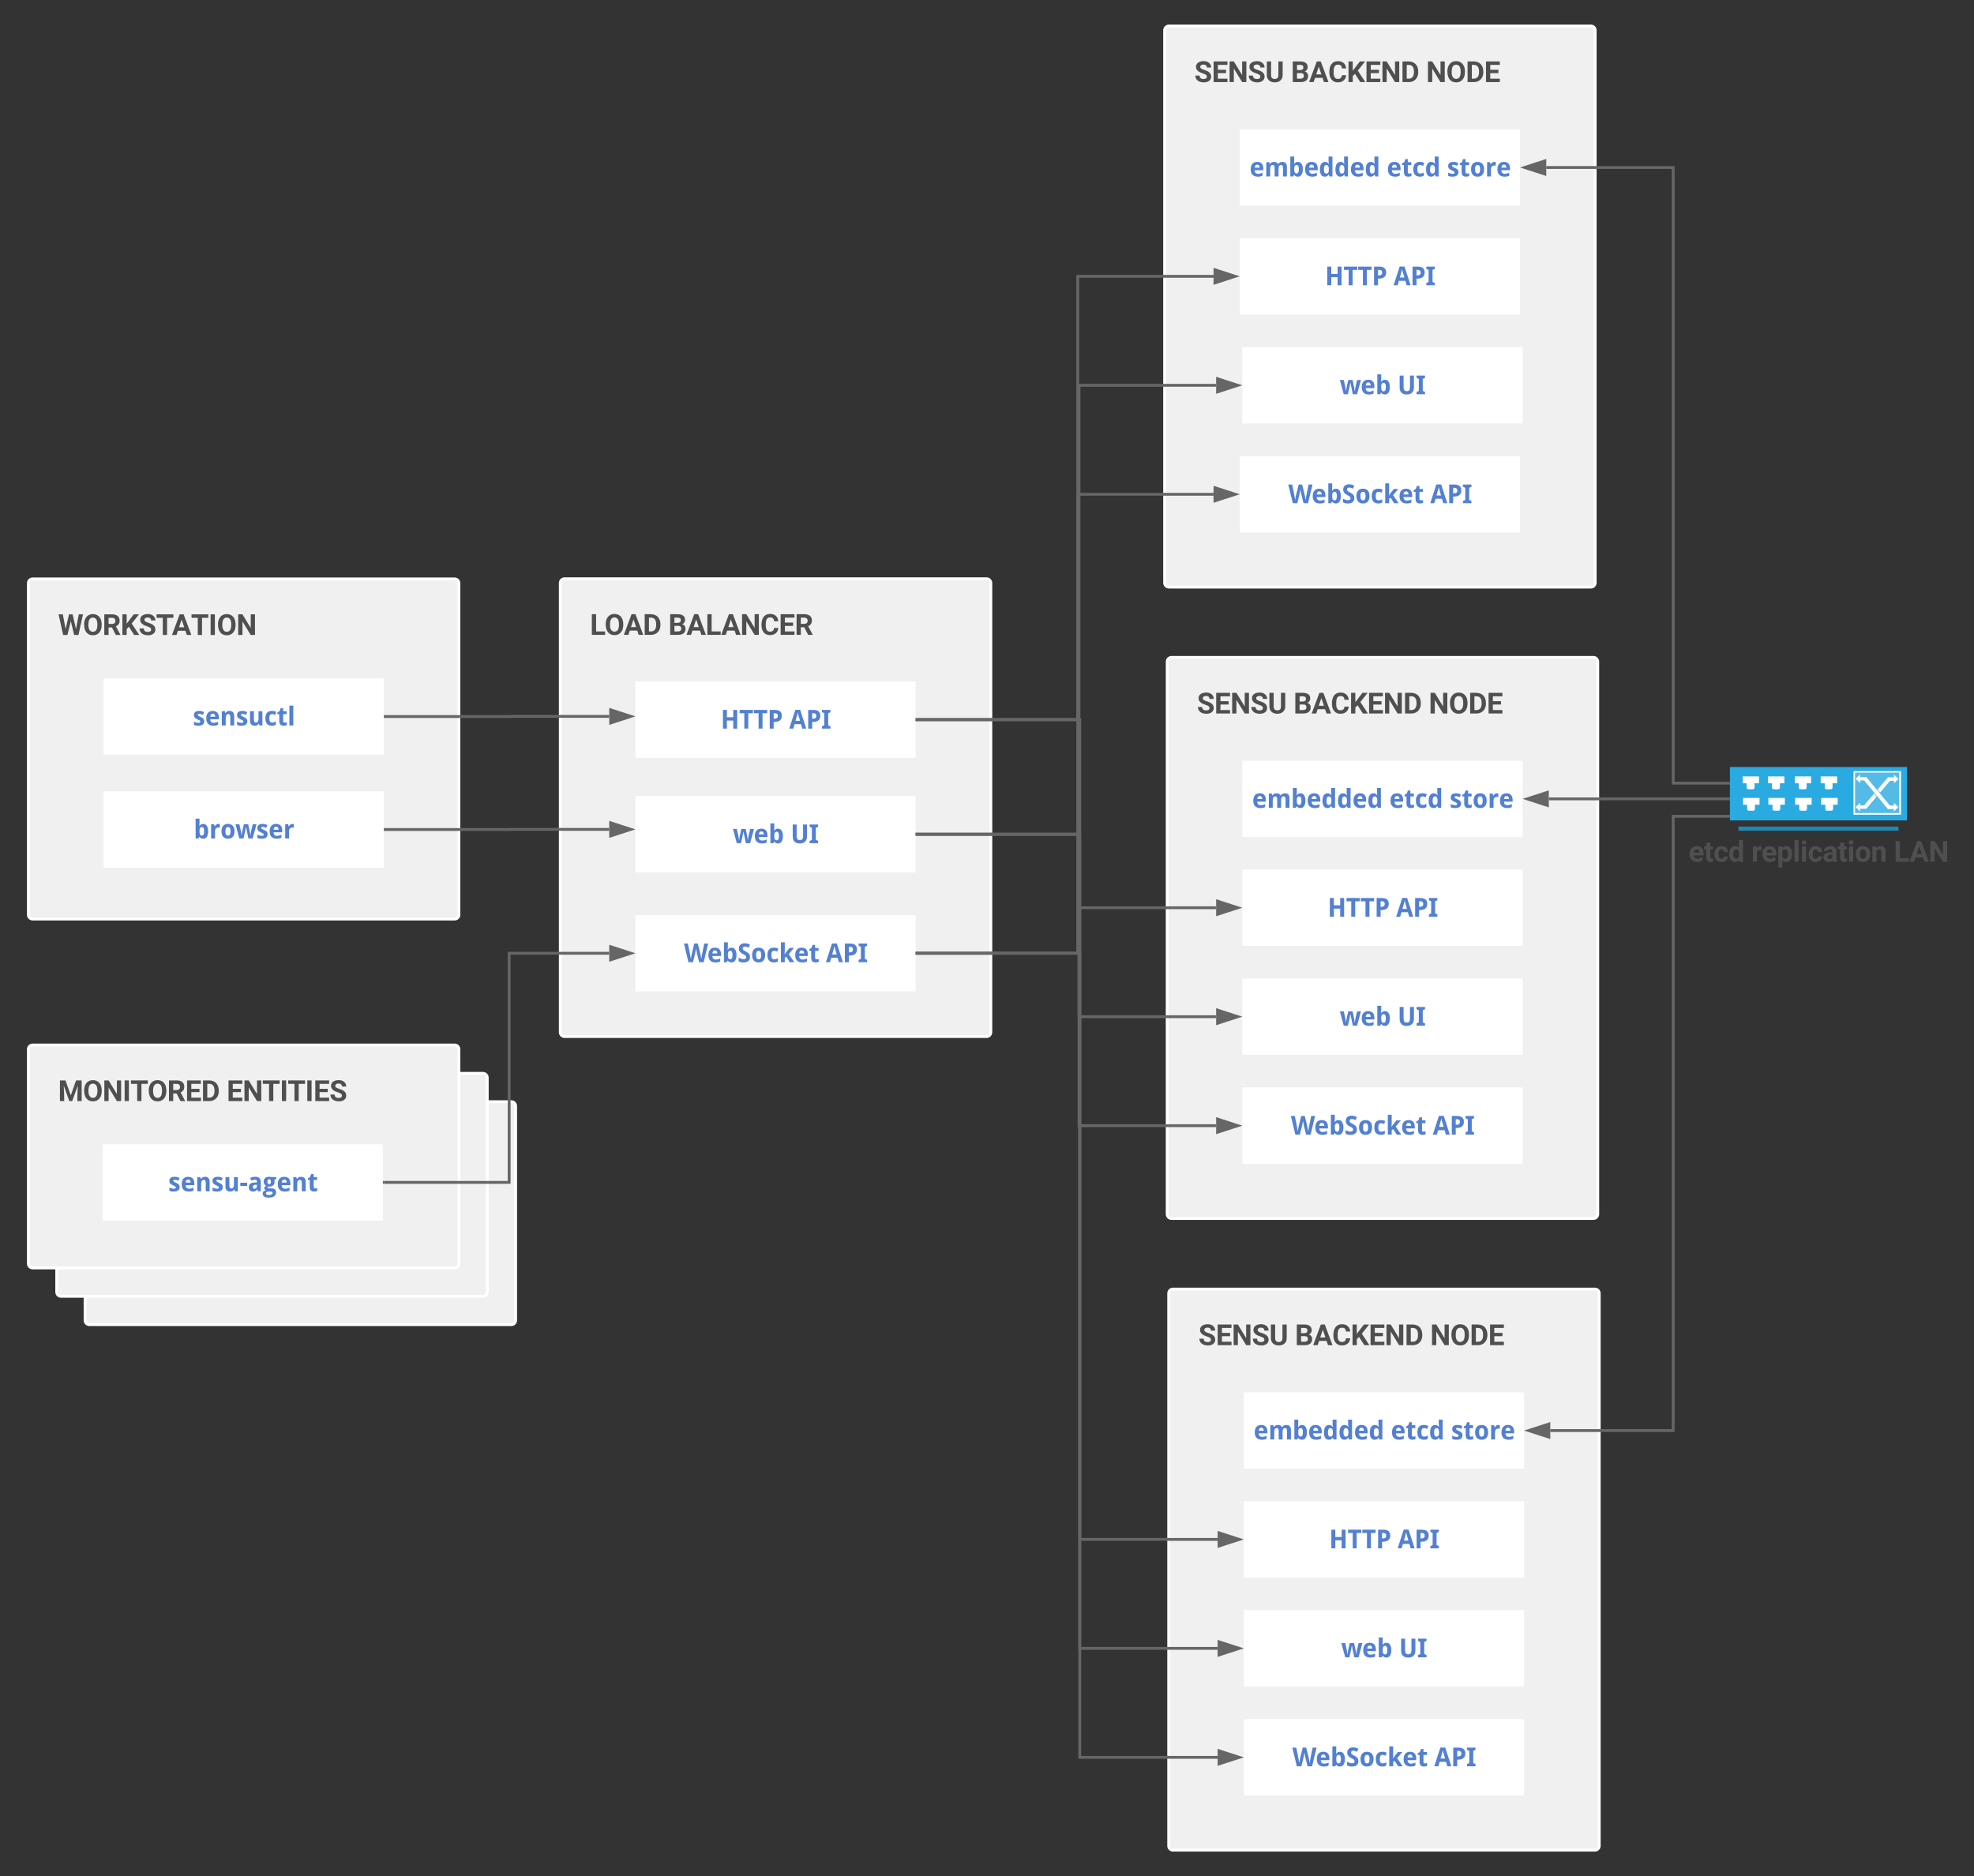 <svg xmlns="http://www.w3.org/2000/svg" xmlns:xlink="http://www.w3.org/1999/xlink" xmlns:lucid="lucid" width="1392.13" height="1323.2"><rect width="100%" height="100%" fill="#333333" stroke="none"/><g transform="translate(0 0)" lucid:page-tab-id="0_0"><path d="M823.15 466.64c0-1.66 1.34-3 3-3h297.64c1.65 0 3 1.34 3 3v389.72c0 1.66-1.35 3-3 3H826.14c-1.66 0-3-1.34-3-3z" stroke="#fff" stroke-width="2" fill="#f0f0f0"/><use xlink:href="#a" transform="matrix(1,0,0,1,823.152,463.636) translate(20.96 39.555)"/><use xlink:href="#b" transform="matrix(1,0,0,1,823.152,463.636) translate(89.065 39.555)"/><use xlink:href="#c" transform="matrix(1,0,0,1,823.152,463.636) translate(184.417 39.555)"/><path d="M876.16 536.5h197.62v53.85H876.16z" stroke="#000" stroke-opacity="0" stroke-width="2" fill="#fff"/><use xlink:href="#d" transform="matrix(1,0,0,1,881.164,541.494) translate(1.772 28.231)"/><use xlink:href="#e" transform="matrix(1,0,0,1,881.164,541.494) translate(98.548 28.231)"/><use xlink:href="#f" transform="matrix(1,0,0,1,881.164,541.494) translate(141.061 28.231)"/><path d="M876.16 613.26h197.62v53.85H876.16z" stroke="#000" stroke-opacity="0" stroke-width="2" fill="#fff"/><use xlink:href="#g" transform="matrix(1,0,0,1,881.164,618.26) translate(55.051 28.231)"/><use xlink:href="#h" transform="matrix(1,0,0,1,881.164,618.26) translate(103.479 28.231)"/><path d="M876.16 690.1h197.62v53.87H876.16z" stroke="#000" stroke-opacity="0" stroke-width="2" fill="#fff"/><use xlink:href="#i" transform="matrix(1,0,0,1,881.164,695.113) translate(63.761 28.231)"/><use xlink:href="#j" transform="matrix(1,0,0,1,881.164,695.113) translate(104.349 28.231)"/><path d="M876.16 766.97h197.62v53.85H876.16z" stroke="#000" stroke-opacity="0" stroke-width="2" fill="#fff"/><use xlink:href="#k" transform="matrix(1,0,0,1,881.164,771.966) translate(29.203 28.231)"/><use xlink:href="#h" transform="matrix(1,0,0,1,881.164,771.966) translate(129.328 28.231)"/><path d="M1092.28 563.42H1219" stroke="#666" stroke-width="2" fill="none"/><path d="M1077.02 563.42l14.26-4.64v9.27z" stroke="#666" stroke-width="2" fill="#666"/><path d="M1220 564.42h-1.03v-2h1.03z" fill="#666"/><path d="M20 411.28c0-1.65 1.34-3 3-3h297.64c1.66 0 3 1.35 3 3v233.9c0 1.67-1.34 3-3 3H23c-1.66 0-3-1.33-3-3z" stroke="#fff" stroke-width="2" fill="#f0f0f0"/><use xlink:href="#l" transform="matrix(1,0,0,1,20,408.282) translate(20.96 39.555)"/><path d="M73 478.42h197.63v53.85H73z" stroke="#000" stroke-opacity="0" stroke-width="2" fill="#fff"/><use xlink:href="#m" transform="matrix(1,0,0,1,78.012,483.415) translate(57.864 28.231)"/><path d="M73 558.1h197.63v53.86H73z" stroke="#000" stroke-opacity="0" stroke-width="2" fill="#fff"/><use xlink:href="#n" transform="matrix(1,0,0,1,78.012,563.104) translate(58.51 28.231)"/><path d="M60 780c0-1.67 1.34-3 3-3h297.64c1.66 0 3 1.33 3 3v151.23c0 1.65-1.34 3-3 3H63c-1.66 0-3-1.35-3-3z" stroke="#fff" stroke-width="2" fill="#f0f0f0"/><use xlink:href="#o" transform="matrix(1,0,0,1,60,776.987) translate(20.96 39.555)"/><use xlink:href="#p" transform="matrix(1,0,0,1,60,776.987) translate(139.856 39.555)"/><path d="M40 760c0-1.67 1.34-3 3-3h297.64c1.66 0 3 1.33 3 3v151.23c0 1.65-1.34 3-3 3H43c-1.66 0-3-1.35-3-3z" stroke="#fff" stroke-width="2" fill="#f0f0f0"/><use xlink:href="#o" transform="matrix(1,0,0,1,40,756.987) translate(20.96 39.555)"/><use xlink:href="#p" transform="matrix(1,0,0,1,40,756.987) translate(139.856 39.555)"/><path d="M20 740c0-1.67 1.34-3 3-3h297.64c1.66 0 3 1.33 3 3v151.23c0 1.65-1.34 3-3 3H23c-1.66 0-3-1.35-3-3z" stroke="#fff" stroke-width="2" fill="#f0f0f0"/><use xlink:href="#o" transform="matrix(1,0,0,1,20,736.987) translate(20.96 39.555)"/><use xlink:href="#p" transform="matrix(1,0,0,1,20,736.987) translate(139.856 39.555)"/><path d="M72.37 806.98H270v53.85H72.36z" stroke="#000" stroke-opacity="0" stroke-width="2" fill="#fff"/><use xlink:href="#q" transform="matrix(1,0,0,1,77.369,811.975) translate(41.2 28.231)"/><path d="M821.33 21.33c0-1.65 1.35-3 3-3h297.65c1.65 0 3 1.35 3 3v389.73c0 1.66-1.35 3-3 3H824.33c-1.65 0-3-1.34-3-3z" stroke="#fff" stroke-width="2" fill="#f0f0f0"/><use xlink:href="#a" transform="matrix(1,0,0,1,821.333,18.335) translate(20.96 39.555)"/><use xlink:href="#b" transform="matrix(1,0,0,1,821.333,18.335) translate(89.065 39.555)"/><use xlink:href="#c" transform="matrix(1,0,0,1,821.333,18.335) translate(184.417 39.555)"/><path d="M874.35 91.2h197.6v53.85h-197.6z" stroke="#000" stroke-opacity="0" stroke-width="2" fill="#fff"/><use xlink:href="#d" transform="matrix(1,0,0,1,879.345,96.192) translate(1.772 28.231)"/><use xlink:href="#e" transform="matrix(1,0,0,1,879.345,96.192) translate(98.548 28.231)"/><use xlink:href="#f" transform="matrix(1,0,0,1,879.345,96.192) translate(141.061 28.231)"/><path d="M874.35 167.96h197.6v53.85h-197.6z" stroke="#000" stroke-opacity="0" stroke-width="2" fill="#fff"/><use xlink:href="#g" transform="matrix(1,0,0,1,879.345,172.958) translate(55.051 28.231)"/><use xlink:href="#h" transform="matrix(1,0,0,1,879.345,172.958) translate(103.479 28.231)"/><path d="M876.16 244.8h197.62v53.86H876.16z" stroke="#000" stroke-opacity="0" stroke-width="2" fill="#fff"/><use xlink:href="#i" transform="matrix(1,0,0,1,881.164,249.811) translate(63.761 28.231)"/><use xlink:href="#j" transform="matrix(1,0,0,1,881.164,249.811) translate(104.349 28.231)"/><path d="M874.35 321.66h197.6v53.86h-197.6z" stroke="#000" stroke-opacity="0" stroke-width="2" fill="#fff"/><use xlink:href="#k" transform="matrix(1,0,0,1,879.345,326.665) translate(29.203 28.231)"/><use xlink:href="#h" transform="matrix(1,0,0,1,879.345,326.665) translate(129.328 28.231)"/><path d="M824.2 912.14c0-1.66 1.33-3 3-3h297.63c1.66 0 3 1.34 3 3v389.73c0 1.65-1.34 3-3 3H827.2c-1.67 0-3-1.35-3-3z" stroke="#fff" stroke-width="2" fill="#f0f0f0"/><use xlink:href="#a" transform="matrix(1,0,0,1,824.19,909.141) translate(20.96 39.555)"/><use xlink:href="#b" transform="matrix(1,0,0,1,824.19,909.141) translate(89.065 39.555)"/><use xlink:href="#c" transform="matrix(1,0,0,1,824.19,909.141) translate(184.417 39.555)"/><path d="M877.2 982h197.62v53.85H877.2z" stroke="#000" stroke-opacity="0" stroke-width="2" fill="#fff"/><use xlink:href="#d" transform="matrix(1,0,0,1,882.202,986.998) translate(1.772 28.231)"/><use xlink:href="#e" transform="matrix(1,0,0,1,882.202,986.998) translate(98.548 28.231)"/><use xlink:href="#f" transform="matrix(1,0,0,1,882.202,986.998) translate(141.061 28.231)"/><path d="M877.2 1058.76h197.62v53.86H877.2z" stroke="#000" stroke-opacity="0" stroke-width="2" fill="#fff"/><use xlink:href="#g" transform="matrix(1,0,0,1,882.202,1063.764) translate(55.051 28.231)"/><use xlink:href="#h" transform="matrix(1,0,0,1,882.202,1063.764) translate(103.479 28.231)"/><path d="M877.2 1135.62h197.62v53.85H877.2z" stroke="#000" stroke-opacity="0" stroke-width="2" fill="#fff"/><use xlink:href="#i" transform="matrix(1,0,0,1,882.202,1140.618) translate(63.761 28.231)"/><use xlink:href="#j" transform="matrix(1,0,0,1,882.202,1140.618) translate(104.349 28.231)"/><path d="M877.2 1212.47h197.62v53.85H877.2z" stroke="#000" stroke-opacity="0" stroke-width="2" fill="#fff"/><use xlink:href="#k" transform="matrix(1,0,0,1,882.202,1217.471) translate(29.203 28.231)"/><use xlink:href="#h" transform="matrix(1,0,0,1,882.202,1217.471) translate(129.328 28.231)"/><path d="M395.13 411.18c0-1.66 1.34-3 3-3h297.64c1.66 0 3 1.34 3 3v316.87c0 1.65-1.34 3-3 3H398.13c-1.66 0-3-1.35-3-3z" stroke="#fff" stroke-width="2" fill="#f0f0f0"/><use xlink:href="#r" transform="matrix(1,0,0,1,395.131,408.18) translate(20.96 39.555)"/><use xlink:href="#s" transform="matrix(1,0,0,1,395.131,408.18) translate(76.204 39.555)"/><path d="M448.14 480.62h197.62v53.85H448.14z" stroke="#000" stroke-opacity="0" stroke-width="2" fill="#fff"/><use xlink:href="#g" transform="matrix(1,0,0,1,453.143,485.615) translate(55.051 28.231)"/><use xlink:href="#h" transform="matrix(1,0,0,1,453.143,485.615) translate(103.479 28.231)"/><path d="M448.14 561.44h197.62v53.86H448.14z" stroke="#000" stroke-opacity="0" stroke-width="2" fill="#fff"/><use xlink:href="#i" transform="matrix(1,0,0,1,453.143,566.443) translate(63.761 28.231)"/><use xlink:href="#j" transform="matrix(1,0,0,1,453.143,566.443) translate(104.349 28.231)"/><path d="M448.14 645.37h197.62v53.85H448.14z" stroke="#000" stroke-opacity="0" stroke-width="2" fill="#fff"/><use xlink:href="#k" transform="matrix(1,0,0,1,453.143,650.369) translate(29.203 28.231)"/><use xlink:href="#h" transform="matrix(1,0,0,1,453.143,650.369) translate(129.328 28.231)"/><path d="M646.76 507.54h113.3V194.88h95.78" stroke="#666" stroke-width="2" fill="none"/><path d="M646.8 508.54h-1.04v-2h1.03z" fill="#666"/><path d="M871.1 194.88l-14.26 4.64v-9.27z" stroke="#666" stroke-width="2" fill="#666"/><path d="M646.76 507.54h114.2V640.2h96.7" stroke="#666" stroke-width="2" fill="none"/><path d="M646.8 508.54h-1.04v-2h1.03z" fill="#666"/><path d="M872.93 640.2l-14.27 4.62v-9.27z" stroke="#666" stroke-width="2" fill="#666"/><path d="M646.76 507.54h114.72v578.15h97.22" stroke="#666" stroke-width="2" fill="none"/><path d="M646.8 508.54h-1.04v-2h1.03z" fill="#666"/><path d="M873.97 1085.7l-14.27 4.63v-9.27z" stroke="#666" stroke-width="2" fill="#666"/><path d="M646.76 588.37h114.2v128.67h96.7" stroke="#666" stroke-width="2" fill="none"/><path d="M646.8 589.37h-1.04v-2h1.03z" fill="#666"/><path d="M872.93 717.04l-14.27 4.63v-9.27z" stroke="#666" stroke-width="2" fill="#666"/><path d="M646.76 588.37h114.2V271.74h96.7" stroke="#666" stroke-width="2" fill="none"/><path d="M646.8 589.37h-1.04v-2h1.03z" fill="#666"/><path d="M872.93 271.74l-14.27 4.63v-9.27z" stroke="#666" stroke-width="2" fill="#666"/><path d="M646.76 588.37h114.72v574.17h97.22" stroke="#666" stroke-width="2" fill="none"/><path d="M646.8 589.37h-1.04v-2h1.03z" fill="#666"/><path d="M873.97 1162.54l-14.27 4.64v-9.27z" stroke="#666" stroke-width="2" fill="#666"/><path d="M646.76 672.3h114.72v567.1h97.22" stroke="#666" stroke-width="2" fill="none"/><path d="M646.8 673.3h-1.04v-2h1.03z" fill="#666"/><path d="M873.97 1239.4l-14.27 4.63v-9.27z" stroke="#666" stroke-width="2" fill="#666"/><path d="M646.76 672.3h113.3V348.6h95.78" stroke="#666" stroke-width="2" fill="none"/><path d="M646.8 673.3h-1.04v-2h1.03z" fill="#666"/><path d="M871.1 348.6l-14.26 4.63v-9.27z" stroke="#666" stroke-width="2" fill="#666"/><path d="M646.76 672.3h114.2v121.6h96.7" stroke="#666" stroke-width="2" fill="none"/><path d="M646.8 673.3h-1.04v-2h1.03z" fill="#666"/><path d="M872.93 793.9l-14.27 4.63v-9.27z" stroke="#666" stroke-width="2" fill="#666"/><path d="M271.63 585.03h87.76v-.1h70.24" stroke="#666" stroke-width="2" fill="none"/><path d="M271.66 586.03h-1.03v-2h1.03z" fill="#666"/><path d="M444.9 584.93l-14.26 4.63v-9.27z" stroke="#666" stroke-width="2" fill="#666"/><path d="M271.63 505.34h87.76v-.1h70.24" stroke="#666" stroke-width="2" fill="none"/><path d="M271.66 506.34h-1.03v-2h1.03z" fill="#666"/><path d="M444.9 505.24l-14.26 4.64v-9.28z" stroke="#666" stroke-width="2" fill="#666"/><path d="M271 833.9h88.07V672.3h70.57" stroke="#666" stroke-width="2" fill="none"/><path d="M271 834.9h-1v-2h1z" fill="#666"/><path d="M444.9 672.3l-14.26 4.63v-9.27z" stroke="#666" stroke-width="2" fill="#666"/><path d="M1220 540.92h124.88v37.7H1220v-37.7z" fill="#29aae1"/><path d="M1226 582.95h112.88v2.93H1226v-2.93z" fill="#2188b4"/><path d="M1229 547.58h11.5v4.86H1229v-4.86z" fill="#fff"/><path d="M1234.5 550.87c2.88 0 2.88 0 2.88 2.65v.5c0 2.65 0 2.65-2.88 2.65-2.75 0-2.75 0-2.75-2.65v-.5c0-2.65 0-2.65 2.75-2.65zM1246.88 547.58h11.5v4.86h-11.5v-4.86z" fill="#fff"/><path d="M1252.5 550.87c2.75 0 2.75 0 2.75 2.65v.5c0 2.65 0 2.65-2.75 2.65-2.88 0-2.88 0-2.88-2.65v-.5c0-2.65 0-2.65 2.88-2.65zM1265.75 547.58h11.5v4.86h-11.5v-4.86z" fill="#fff"/><path d="M1271.38 550.87c2.74 0 2.74 0 2.74 2.65v.5c0 2.65 0 2.65-2.74 2.65-2.88 0-2.88 0-2.88-2.65v-.5c0-2.65 0-2.65 2.88-2.65zM1284 547.58h11.63v4.86H1284v-4.86z" fill="#fff"/><path d="M1289.63 550.87c2.74 0 2.74 0 2.74 2.65v.5c0 2.65 0 2.65-2.74 2.65-2.76 0-2.76 0-2.76-2.65v-.5c0-2.65 0-2.65 2.76-2.65zM1307.13 543.85h33.5v30.73h-33.5v-30.73z" fill="#fff"/><path d="M1308.25 544.88h31.13v28.53h-31.13V544.9z" fill="#54bbe7"/><path d="M1229.25 562.75h11.63v4.8h-11.63v-4.8z" fill="#fff"/><path d="M1234.88 566c2.74 0 2.74 0 2.74 2.64v.5c0 2.65 0 2.65-2.74 2.65-2.76 0-2.76 0-2.76-2.66v-.5c0-2.65 0-2.65 2.76-2.65zM1247.13 562.75h11.62v4.8h-11.63v-4.8z" fill="#fff"/><path d="M1252.75 566c2.75 0 2.75 0 2.75 2.64v.5c0 2.65 0 2.65-2.75 2.65s-2.75 0-2.75-2.66v-.5c0-2.65 0-2.65 2.75-2.65zM1266 562.75h11.63v4.8H1266v-4.8z" fill="#fff"/><path d="M1271.63 566c2.74 0 2.74 0 2.74 2.64v.5c0 2.65 0 2.65-2.74 2.65-2.76 0-2.76 0-2.76-2.66v-.5c0-2.65 0-2.65 2.76-2.65zM1284.38 562.75H1296v4.8h-11.63v-4.8z" fill="#fff"/><path d="M1290 566c2.75 0 2.75 0 2.75 2.64v.5c0 2.65 0 2.65-2.75 2.65s-2.75 0-2.75-2.66v-.5c0-2.65 0-2.65 2.75-2.65zM1311.75 546.2l-3.13 3.05 3.26 3-.13-6.06zM1311.75 566.17l-3.13 3.06 3.13 3v-6.06zM1335.63 572.3l3.12-3.03-3.13-3.06v6.1zM1335.75 552.4l3.13-3.02-3.13-3.06v6.08z" fill="#fff"/><path d="M1311.5 548h4.75v2.42h-4.75V548zM1331.5 548.2h4.63v2.44h-4.63v-2.43zM1311.5 567.97h4.63v2.43h-4.63v-2.43zM1331.38 568.15h4.62v2.43h-4.63v-2.43z" fill="#fff"/><path d="M1314 549.6l2.13-1.6 17.37 20.96-2.13 1.62L1314 549.6z" fill="#fff"/><path d="M1331.5 548.2l2 1.77-17.38 20.47-2.12-1.75 17.5-20.5z" fill="#fff"/><path d="M1324.13 556.8l2 2.48-.38.27-2-2.47.38-.27zM1321.88 559.15l2 2.47-.38.27-2-2.48.38-.27z" fill="#54bbe7"/><g><use xlink:href="#t" transform="matrix(1,0,0,1,1190,585.92) translate(0.835 21.836)"/><use xlink:href="#u" transform="matrix(1,0,0,1,1190,585.92) translate(45.083 21.836)"/><use xlink:href="#v" transform="matrix(1,0,0,1,1190,585.92) translate(145.571 21.836)"/></g><path d="M1219 575.7h-39v433.23h-86.68" stroke="#666" stroke-width="2" fill="none"/><path d="M1220 576.7h-1.03v-2h1.03z" fill="#666"/><path d="M1078.06 1008.93l14.26-4.64v9.26z" stroke="#666" stroke-width="2" fill="#666"/><path d="M1219 552.33h-39v-434.2h-89.53" stroke="#666" stroke-width="2" fill="none"/><path d="M1220 553.33h-1.03v-2h1.03z" fill="#666"/><path d="M1075.2 118.12l14.27-4.64v9.27z" stroke="#666" stroke-width="2" fill="#666"/><defs><path fill="#4f4f4f" d="M658-217c127 0 227-49 227-165 0-57-21-98-60-130-79-64-370-142-463-196-162-95-248-210-248-361 0-280 246-403 537-407 213-3 383 84 467 216 45 69 68 147 68 234H886c0-139-96-211-240-211-129 0-232 55-232 169 0 47 24 87 72 119s117 62 210 90c171 51 295 115 373 191s117 171 117 284c-2 272-237 411-528 404C331 13 78-135 69-458h301c0 161 96 241 288 241" id="w"/><path fill="#4f4f4f" d="M1006-631H430v390h676V0H130v-1456h974v243H430v347h576v235" id="x"/><path fill="#4f4f4f" d="M1314 0h-300L430-958V0H130v-1456h300l585 960v-960h299V0" id="y"/><path fill="#4f4f4f" d="M416-495c-3 181 88 274 258 274 169 0 257-89 257-266v-969h301v959c3 324-227 517-558 517-328 0-557-188-558-506v-970h300v961" id="z"/><g id="a"><use transform="matrix(0.01,0,0,0.01,0,0)" xlink:href="#w"/><use transform="matrix(0.01,0,0,0.01,12.295,0)" xlink:href="#x"/><use transform="matrix(0.01,0,0,0.01,23.545,0)" xlink:href="#y"/><use transform="matrix(0.01,0,0,0.01,37.666,0)" xlink:href="#w"/><use transform="matrix(0.01,0,0,0.01,49.961,0)" xlink:href="#z"/></g><path fill="#4f4f4f" d="M1212-428C1211-131 1004 0 696 0H130v-1456h510c318-1 539 108 539 399 0 155-89 264-208 308 141 33 242 151 241 321zM687-241c132 2 225-65 225-190 0-133-69-203-207-203H430v393h257zm192-786c0-145-86-186-239-186H430v367h222c151-3 227-63 227-181" id="A"/><path fill="#4f4f4f" d="M952-300H426L326 0H7l542-1456h278L1372 0h-319zM507-543h364l-183-545" id="B"/><path fill="#4f4f4f" d="M687-225c189-1 272-84 286-260h300c-19 311-251 505-586 505C296 20 86-277 86-686c0-466 174-782 605-790 340-6 557 198 584 514H975c-15-183-92-268-284-268-100 0-173 38-225 108-63 84-76 264-76 443 0 157 24 272 72 345s122 109 225 109" id="C"/><path fill="#4f4f4f" d="M586-584L430-416V0H130v-1456h300v660c161-226 335-440 503-660h369L785-809 1317 0H960" id="D"/><path fill="#4f4f4f" d="M130 0v-1456h448c435 14 673 299 665 762-5 285-130 500-319 606C822-31 708 0 581 0H130zm809-685c9-311-79-526-361-528H430v972h145c252-2 356-181 364-444" id="E"/><g id="b"><use transform="matrix(0.01,0,0,0.01,0,0)" xlink:href="#A"/><use transform="matrix(0.01,0,0,0.01,12.764,0)" xlink:href="#B"/><use transform="matrix(0.01,0,0,0.01,26.221,0)" xlink:href="#C"/><use transform="matrix(0.01,0,0,0.01,39.307,0)" xlink:href="#D"/><use transform="matrix(0.01,0,0,0.01,52.002,0)" xlink:href="#x"/><use transform="matrix(0.01,0,0,0.01,63.252,0)" xlink:href="#y"/><use transform="matrix(0.01,0,0,0.01,77.373,0)" xlink:href="#E"/></g><path fill="#4f4f4f" d="M1248-1138c106 220 104 603 2 820-91 195-274 338-542 338C281 20 86-300 86-759c0-291 115-515 296-629 182-114 467-115 648 0 94 60 166 141 218 250zM940-344c111-153 110-617 0-765-57-77-133-119-234-119s-177 41-233 118c-64 88-83 240-83 415 0 149 27 264 82 346s133 123 236 123c101 0 176-40 232-118" id="F"/><g id="c"><use transform="matrix(0.01,0,0,0.01,0,0)" xlink:href="#y"/><use transform="matrix(0.01,0,0,0.01,14.121,0)" xlink:href="#F"/><use transform="matrix(0.01,0,0,0.01,27.93,0)" xlink:href="#E"/><use transform="matrix(0.01,0,0,0.01,40.928,0)" xlink:href="#x"/></g><path fill="#5380d1" d="M805-686c-5-136-57-236-193-236-128 0-189 96-196 236h389zm223 627C927-5 807 23 651 20c-359-7-549-205-549-571 0-358 158-588 508-588 318 0 476 187 482 508v148H410c8 169 89 274 262 276 149 2 255-38 356-88v236" id="G"/><path fill="#5380d1" d="M1321-895c-168 0-201 148-201 334V0H815v-653c-1-138-28-242-149-242-184 0-201 180-201 369V0H160v-1118h233l41 143h17c57-100 155-164 307-164 159 0 265 54 319 164h25c57-100 159-164 311-164 256 0 363 139 363 410V0h-306v-653c-1-138-28-242-149-242" id="H"/><path fill="#5380d1" d="M465-973c57-94 141-166 291-166 214 0 308 148 358 328 38 137 38 366 0 503-50 184-148 328-366 328-142 0-223-62-283-143h-21L393 0H160v-1556h305c-2 197 6 400-12 583h12zm0 377c0 188 9 369 190 369 61 0 102-31 133-87 54-98 55-402 0-498-31-54-73-83-135-83-161 1-188 138-188 299" id="I"/><path fill="#5380d1" d="M780-145C722-51 639 20 489 20c-296 0-387-264-387-577 0-260 69-456 235-545 48-26 102-37 161-37 150 1 235 72 295 164h10c-34-168-20-382-23-581h305V0H852l-59-145h-13zm21-377c0-193-14-368-203-369-64 0-108 31-141 87-57 98-58 402 1 498 33 54 77 83 142 83 166 0 201-133 201-299" id="J"/><g id="d"><use transform="matrix(0.009,0,0,0.009,0,0)" xlink:href="#G"/><use transform="matrix(0.009,0,0,0.009,10.459,0)" xlink:href="#H"/><use transform="matrix(0.009,0,0,0.009,27.413,0)" xlink:href="#I"/><use transform="matrix(0.009,0,0,0.009,38.355,0)" xlink:href="#G"/><use transform="matrix(0.009,0,0,0.009,48.814,0)" xlink:href="#J"/><use transform="matrix(0.009,0,0,0.009,59.757,0)" xlink:href="#J"/><use transform="matrix(0.009,0,0,0.009,70.699,0)" xlink:href="#G"/><use transform="matrix(0.009,0,0,0.009,81.158,0)" xlink:href="#J"/></g><path fill="#5380d1" d="M498-350c-2 81 42 126 116 127 66 1 116-17 168-35v227C722-1 631 20 537 20c-238 0-345-128-344-370v-539H47v-129l168-102 88-236h195v238h272v229H498v539" id="K"/><path fill="#5380d1" d="M924-53c-85 42-173 74-299 73-359-3-522-207-523-573-1-378 152-588 523-586 127 1 241 34 331 80l-88 232c-74-31-150-66-243-66-173 0-211 143-211 338 0 193 38 328 207 328 128 0 209-38 303-80v254" id="L"/><g id="e"><use transform="matrix(0.009,0,0,0.009,0,0)" xlink:href="#G"/><use transform="matrix(0.009,0,0,0.009,10.459,0)" xlink:href="#K"/><use transform="matrix(0.009,0,0,0.009,17.912,0)" xlink:href="#L"/><use transform="matrix(0.009,0,0,0.009,26.895,0)" xlink:href="#J"/></g><path fill="#5380d1" d="M518-913c-85-3-135 42-110 117 96 111 309 141 412 247 51 53 87 114 85 217C900-74 714 17 451 20 309 22 197-1 100-45v-252c100 47 213 89 351 94 97 3 174-39 147-137-20-36-53-53-98-78C329-513 87-555 98-827c9-232 182-312 420-312 155 0 260 38 375 92l-92 216c-88-39-170-78-283-82" id="M"/><path fill="#5380d1" d="M612-893c-166 0-198 142-198 332 0 111 16 195 47 251s82 85 153 85c166 0 199-148 199-336 0-191-32-332-201-332zM102-561c0-355 164-578 514-578 341 0 508 230 508 578 0 356-164 581-514 581-341 0-508-232-508-581" id="N"/><path fill="#5380d1" d="M451-950c59-103 132-188 292-189 34 0 70 3 97 9v286c-30-7-71-10-107-10-182 1-269 99-268 285V0H160v-1118h231l45 168h15" id="O"/><g id="f"><use transform="matrix(0.009,0,0,0.009,0,0)" xlink:href="#M"/><use transform="matrix(0.009,0,0,0.009,8.657,0)" xlink:href="#K"/><use transform="matrix(0.009,0,0,0.009,16.11,0)" xlink:href="#N"/><use transform="matrix(0.009,0,0,0.009,26.895,0)" xlink:href="#O"/><use transform="matrix(0.009,0,0,0.009,34.708,0)" xlink:href="#G"/></g><path fill="#5380d1" d="M1300 0H991v-631H494V0H184v-1462h310v573h497v-573h309V0" id="P"/><path fill="#5380d1" d="M717 0H408v-1204H41v-258h1042v258H717V0" id="Q"/><path fill="#5380d1" d="M819-995c0-183-129-224-325-213v434c196 9 325-35 325-221zm-229-467c333 2 543 129 543 456 0 360-248 501-639 486V0H184v-1462h406" id="R"/><g id="g"><use transform="matrix(0.009,0,0,0.009,0,0)" xlink:href="#P"/><use transform="matrix(0.009,0,0,0.009,13.052,0)" xlink:href="#Q"/><use transform="matrix(0.009,0,0,0.009,23.106,0)" xlink:href="#Q"/><use transform="matrix(0.009,0,0,0.009,32.985,0)" xlink:href="#R"/></g><path fill="#5380d1" d="M1018 0L918-348H414L313 0H0l475-1468h379L1331 0h-313zM846-608c-60-218-134-421-180-654-48 230-116 438-177 654h357" id="S"/><path fill="#5380d1" d="M731 0H66v-176l178-82v-946l-178-82v-176h665v176l-178 82v946l178 82V0" id="T"/><g id="h"><use transform="matrix(0.009,0,0,0.009,0,0)" xlink:href="#S"/><use transform="matrix(0.009,0,0,0.009,11.698,0)" xlink:href="#R"/><use transform="matrix(0.009,0,0,0.009,22.465,0)" xlink:href="#T"/></g><path fill="#5380d1" d="M1014 0c-68-300-129-595-189-905h-6C763-591 702-296 629 0H301L0-1118h303c64 289 139 565 176 882h6c30-323 113-591 174-882h336c58 292 138 561 168 882h6c38-316 117-594 183-882h299L1346 0h-332" id="U"/><g id="i"><use transform="matrix(0.009,0,0,0.009,0,0)" xlink:href="#U"/><use transform="matrix(0.009,0,0,0.009,14.511,0)" xlink:href="#G"/><use transform="matrix(0.009,0,0,0.009,24.97,0)" xlink:href="#I"/></g><path fill="#5380d1" d="M735-240c186-1 248-112 248-305v-917h309v946c-10 350-208 536-565 536-354 0-553-190-553-540v-942h309v919c-1 189 65 304 252 303" id="V"/><g id="j"><use transform="matrix(0.009,0,0,0.009,0,0)" xlink:href="#V"/><use transform="matrix(0.009,0,0,0.009,12.885,0)" xlink:href="#T"/></g><path fill="#5380d1" d="M1546 0h-352c-84-358-190-694-246-1079C894-692 787-359 705 0H352L0-1462h305c81 400 172 791 238 1206 19-128 37-267 67-387l203-819h272c93 399 210 775 271 1206 64-417 157-805 237-1206h305" id="W"/><path fill="#5380d1" d="M575-1225c-123-5-198 106-149 217 37 85 130 114 217 164 168 97 342 180 342 438 0 295-202 426-504 426-152 0-284-33-387-88v-288c118 53 234 120 398 120 115 0 190-43 190-155 0-146-139-181-242-240-159-90-329-188-329-436 0-313 235-447 565-409 116 14 211 53 303 96l-100 241c-93-41-177-81-304-86" id="X"/><path fill="#5380d1" d="M453-608l112-170 273-340h344L778-633 1208 0H856L584-430l-119 82V0H160v-1556h305v694l-16 254h4" id="Y"/><g id="k"><use transform="matrix(0.009,0,0,0.009,0,0)" xlink:href="#W"/><use transform="matrix(0.009,0,0,0.009,16.321,0)" xlink:href="#G"/><use transform="matrix(0.009,0,0,0.009,26.78,0)" xlink:href="#I"/><use transform="matrix(0.009,0,0,0.009,37.723,0)" xlink:href="#X"/><use transform="matrix(0.009,0,0,0.009,47.153,0)" xlink:href="#N"/><use transform="matrix(0.009,0,0,0.009,57.938,0)" xlink:href="#L"/><use transform="matrix(0.009,0,0,0.009,66.92,0)" xlink:href="#Y"/><use transform="matrix(0.009,0,0,0.009,77.537,0)" xlink:href="#G"/><use transform="matrix(0.009,0,0,0.009,87.996,0)" xlink:href="#K"/></g><path fill="#4f4f4f" d="M1264-420l196-1036h299L1436 0h-302L897-974 660 0H358L35-1456h299L531-422l240-1034h254" id="Z"/><path fill="#4f4f4f" d="M1209-1016c0 219-100 334-260 407l315 595V0H942L669-533H430V0H130v-1456h541c318-3 538 141 538 440zm-300 24c-1-144-85-221-238-221H430v437h242c144 2 238-77 237-216" id="aa"/><path fill="#4f4f4f" d="M1226-1213H780V0H480v-1213H40v-243h1186v243" id="ab"/><path fill="#4f4f4f" d="M449 0H149v-1456h300V0" id="ac"/><g id="l"><use transform="matrix(0.01,0,0,0.01,0,0)" xlink:href="#Z"/><use transform="matrix(0.01,0,0,0.01,17.49,0)" xlink:href="#F"/><use transform="matrix(0.01,0,0,0.01,31.299,0)" xlink:href="#aa"/><use transform="matrix(0.01,0,0,0.01,44.062,0)" xlink:href="#D"/><use transform="matrix(0.01,0,0,0.01,56.758,0)" xlink:href="#w"/><use transform="matrix(0.01,0,0,0.01,69.053,0)" xlink:href="#ab"/><use transform="matrix(0.01,0,0,0.01,80.254,0)" xlink:href="#B"/><use transform="matrix(0.01,0,0,0.01,93.711,0)" xlink:href="#ab"/><use transform="matrix(0.01,0,0,0.01,106.084,0)" xlink:href="#ac"/><use transform="matrix(0.01,0,0,0.01,111.914,0)" xlink:href="#F"/><use transform="matrix(0.01,0,0,0.01,125.723,0)" xlink:href="#y"/></g><path fill="#5380d1" d="M766-1139c252 0 364 153 364 410V0H825v-653c-2-140-28-242-153-242-188 0-207 177-207 369V0H160v-1118h233l41 143h17c59-101 160-164 315-164" id="ad"/><path fill="#5380d1" d="M612-223c188 0 207-177 207-369v-526h305V0H891l-41-143h-16C774-43 673 20 518 20c-251 0-364-152-364-409v-729h305v653c2 140 28 242 153 242" id="ae"/><path fill="#5380d1" d="M465 0H160v-1556h305V0" id="af"/><g id="m"><use transform="matrix(0.009,0,0,0.009,0,0)" xlink:href="#M"/><use transform="matrix(0.009,0,0,0.009,8.657,0)" xlink:href="#G"/><use transform="matrix(0.009,0,0,0.009,19.116,0)" xlink:href="#ad"/><use transform="matrix(0.009,0,0,0.009,30.401,0)" xlink:href="#M"/><use transform="matrix(0.009,0,0,0.009,39.059,0)" xlink:href="#ae"/><use transform="matrix(0.009,0,0,0.009,50.344,0)" xlink:href="#L"/><use transform="matrix(0.009,0,0,0.009,59.326,0)" xlink:href="#K"/><use transform="matrix(0.009,0,0,0.009,66.779,0)" xlink:href="#af"/></g><g id="n"><use transform="matrix(0.009,0,0,0.009,0,0)" xlink:href="#I"/><use transform="matrix(0.009,0,0,0.009,10.942,0)" xlink:href="#O"/><use transform="matrix(0.009,0,0,0.009,18.756,0)" xlink:href="#N"/><use transform="matrix(0.009,0,0,0.009,29.54,0)" xlink:href="#U"/><use transform="matrix(0.009,0,0,0.009,44.051,0)" xlink:href="#M"/><use transform="matrix(0.009,0,0,0.009,52.708,0)" xlink:href="#G"/><use transform="matrix(0.009,0,0,0.009,63.167,0)" xlink:href="#O"/></g><path fill="#4f4f4f" d="M522-1456L896-400l372-1056h394V0h-301c-7-379 15-728 30-1085L998 0H792L400-1084c15 357 37 705 30 1084H130v-1456h392" id="ag"/><g id="o"><use transform="matrix(0.01,0,0,0.01,0,0)" xlink:href="#ag"/><use transform="matrix(0.01,0,0,0.01,17.52,0)" xlink:href="#F"/><use transform="matrix(0.01,0,0,0.01,31.328,0)" xlink:href="#y"/><use transform="matrix(0.01,0,0,0.01,45.449,0)" xlink:href="#ac"/><use transform="matrix(0.01,0,0,0.01,50.996,0)" xlink:href="#ab"/><use transform="matrix(0.01,0,0,0.01,63.096,0)" xlink:href="#F"/><use transform="matrix(0.01,0,0,0.01,76.904,0)" xlink:href="#aa"/><use transform="matrix(0.01,0,0,0.01,89.668,0)" xlink:href="#x"/><use transform="matrix(0.01,0,0,0.01,100.918,0)" xlink:href="#E"/></g><g id="p"><use transform="matrix(0.01,0,0,0.01,0,0)" xlink:href="#x"/><use transform="matrix(0.01,0,0,0.01,11.25,0)" xlink:href="#y"/><use transform="matrix(0.01,0,0,0.01,25.088,0)" xlink:href="#ab"/><use transform="matrix(0.01,0,0,0.01,37.461,0)" xlink:href="#ac"/><use transform="matrix(0.01,0,0,0.01,43.008,0)" xlink:href="#ab"/><use transform="matrix(0.01,0,0,0.01,55.381,0)" xlink:href="#ac"/><use transform="matrix(0.01,0,0,0.01,61.211,0)" xlink:href="#x"/><use transform="matrix(0.01,0,0,0.01,72.461,0)" xlink:href="#w"/></g><path fill="#5380d1" d="M61-424v-250h537v250H61" id="ah"/><path fill="#5380d1" d="M590-1141c273 0 433 125 432 396V0H809l-59-152h-9C668-49 580 25 403 20 190 14 86-114 86-334c0-265 181-343 455-356l178-6v-84c1-94-58-135-152-135-112 0-196 37-278 77l-99-202c105-58 242-101 400-101zm-68 938c131 0 194-88 197-223v-92c-169 0-320 14-320 186 0 87 44 129 123 129" id="ai"/><path fill="#5380d1" d="M958-750c0 287-215 410-516 373-23 21-43 40-43 80 0 65 84 66 154 66h174c217 1 346 94 346 311 0 316-268 412-598 412-204 0-358-51-427-181-20-38-28-81-28-129C20 17 134-50 268-84c-59-30-116-78-116-162 0-108 74-145 143-190-112-47-193-164-191-320 4-261 163-383 428-383 60 0 123 12 173 23h380v166l-163 51c25 42 36 87 36 149zM602 20c-155-5-314-10-317 138-4 179 338 139 439 85 53-28 79-69 79-118 0-102-85-101-201-105zm66-772c0-110-30-196-136-196-91 0-137 65-137 196 0 109 35 191 137 191 105 0 136-80 136-191" id="aj"/><g id="q"><use transform="matrix(0.009,0,0,0.009,0,0)" xlink:href="#M"/><use transform="matrix(0.009,0,0,0.009,8.657,0)" xlink:href="#G"/><use transform="matrix(0.009,0,0,0.009,19.116,0)" xlink:href="#ad"/><use transform="matrix(0.009,0,0,0.009,30.401,0)" xlink:href="#M"/><use transform="matrix(0.009,0,0,0.009,39.059,0)" xlink:href="#ae"/><use transform="matrix(0.009,0,0,0.009,50.344,0)" xlink:href="#ah"/><use transform="matrix(0.009,0,0,0.009,56.136,0)" xlink:href="#ai"/><use transform="matrix(0.009,0,0,0.009,66.472,0)" xlink:href="#aj"/><use transform="matrix(0.009,0,0,0.009,76.403,0)" xlink:href="#G"/><use transform="matrix(0.009,0,0,0.009,86.862,0)" xlink:href="#ad"/><use transform="matrix(0.009,0,0,0.009,98.147,0)" xlink:href="#K"/></g><path fill="#4f4f4f" d="M430-241h637V0H130v-1456h300v1215" id="ak"/><g id="r"><use transform="matrix(0.01,0,0,0.01,0,0)" xlink:href="#ak"/><use transform="matrix(0.01,0,0,0.01,10.205,0)" xlink:href="#F"/><use transform="matrix(0.01,0,0,0.01,23.809,0)" xlink:href="#B"/><use transform="matrix(0.01,0,0,0.01,37.266,0)" xlink:href="#E"/></g><g id="s"><use transform="matrix(0.01,0,0,0.01,0,0)" xlink:href="#A"/><use transform="matrix(0.01,0,0,0.01,12.764,0)" xlink:href="#B"/><use transform="matrix(0.01,0,0,0.01,26.221,0)" xlink:href="#ak"/><use transform="matrix(0.01,0,0,0.01,37.236,0)" xlink:href="#B"/><use transform="matrix(0.01,0,0,0.01,50.693,0)" xlink:href="#y"/><use transform="matrix(0.01,0,0,0.01,64.814,0)" xlink:href="#C"/><use transform="matrix(0.01,0,0,0.01,77.9,0)" xlink:href="#x"/><use transform="matrix(0.01,0,0,0.01,89.15,0)" xlink:href="#aa"/></g><path fill="#4f4f4f" d="M1031-175C952-60 797 20 609 20 287 20 60-206 72-543c12-330 180-559 505-559 309 0 482 214 477 537v118H365c15 134 115 234 263 234 111 0 198-40 261-121zM770-644c5-139-62-226-194-224-130 1-191 97-208 224h402" id="al"/><path fill="#4f4f4f" d="M457-330c2 83 25 111 111 112 32 0 60-2 85-7V-6c-57 17-115 26-175 26-203 0-310-102-310-307v-583H10v-212h158v-266h289v266h185v212H457v540" id="am"/><path fill="#4f4f4f" d="M355-556c-2 203 30 338 206 343 102 3 181-63 182-161h271C1001-128 821 17 566 20 242 24 66-212 66-554c0-320 184-548 498-548 262 0 451 167 450 423H743c-1-108-75-193-184-189-162 6-202 123-204 312" id="an"/><path fill="#4f4f4f" d="M488 20C204 20 66-234 66-549c0-305 140-551 424-553 105 0 192 39 261 118v-552h290V0H780l-14-115C694-25 601 20 488 20zM355-528c0 176 51 314 207 314 89 0 152-38 189-113v-427c-36-75-98-113-187-113-139 0-209 113-209 339" id="ao"/><g id="t"><use transform="matrix(0.01,0,0,0.01,0,0)" xlink:href="#al"/><use transform="matrix(0.01,0,0,0.01,10.811,0)" xlink:href="#am"/><use transform="matrix(0.01,0,0,0.01,17.568,0)" xlink:href="#an"/><use transform="matrix(0.01,0,0,0.01,27.998,0)" xlink:href="#ao"/></g><path fill="#4f4f4f" d="M719-811c-143-24-279 1-319 103V0H111v-1082h273l8 129c74-124 180-175 331-136" id="ap"/><path fill="#4f4f4f" d="M663-1102c295 0 422 250 422 571 0 300-141 549-420 551-109 0-198-38-265-114v510H111v-1498h268l10 106c70-84 161-126 274-126zm133 550c0-175-53-315-209-315-91 0-153 35-187 104v443c35 71 98 107 189 107 138 0 207-113 207-339" id="aq"/><path fill="#4f4f4f" d="M416 0H126v-1536h290V0" id="ar"/><path fill="#4f4f4f" d="M416 0H126v-1082h290V0zM271-1212c-92 0-162-61-162-150s68-149 162-149c93 0 162 60 162 149s-70 150-162 150" id="as"/><path fill="#4f4f4f" d="M552-1102c254-4 435 134 435 383v469c1 103 15 180 43 233V0H738c-13-26-23-58-29-97C639-19 548 20 436 20 238 20 64-113 68-304c5-258 212-357 496-357h133c11-137-29-227-160-227-90 0-156 45-156 131H92c15-231 213-342 460-345zM357-325c0 76 61 124 142 124 88 0 168-45 198-105v-186H589c-152 2-232 51-232 167" id="at"/><path fill="#4f4f4f" d="M579 20C257 20 58-214 66-551c8-331 182-551 511-551 324 0 514 231 514 572 0 319-198 550-512 550zm-2-888c-169 0-222 141-222 338 0 181 61 317 224 317 170 0 223-137 223-338 0-178-64-317-225-317" id="au"/><path fill="#4f4f4f" d="M750-692c-1-124-48-174-173-175-81 0-142 35-183 104V0H105v-1082h272l9 125c77-97 181-145 311-145 244 0 342 151 342 403V0H750v-692" id="av"/><g id="u"><use transform="matrix(0.01,0,0,0.01,0,0)" xlink:href="#ap"/><use transform="matrix(0.01,0,0,0.01,7.109,0)" xlink:href="#al"/><use transform="matrix(0.01,0,0,0.01,17.92,0)" xlink:href="#aq"/><use transform="matrix(0.01,0,0,0.01,29.18,0)" xlink:href="#ar"/><use transform="matrix(0.01,0,0,0.01,34.482,0)" xlink:href="#as"/><use transform="matrix(0.01,0,0,0.01,39.785,0)" xlink:href="#an"/><use transform="matrix(0.01,0,0,0.01,50.215,0)" xlink:href="#at"/><use transform="matrix(0.01,0,0,0.01,60.938,0)" xlink:href="#am"/><use transform="matrix(0.01,0,0,0.01,67.695,0)" xlink:href="#as"/><use transform="matrix(0.01,0,0,0.01,72.998,0)" xlink:href="#au"/><use transform="matrix(0.01,0,0,0.01,84.307,0)" xlink:href="#av"/></g><g id="v"><use transform="matrix(0.01,0,0,0.01,0,0)" xlink:href="#ak"/><use transform="matrix(0.01,0,0,0.01,11.016,0)" xlink:href="#B"/><use transform="matrix(0.01,0,0,0.01,24.473,0)" xlink:href="#y"/></g></defs></g></svg>